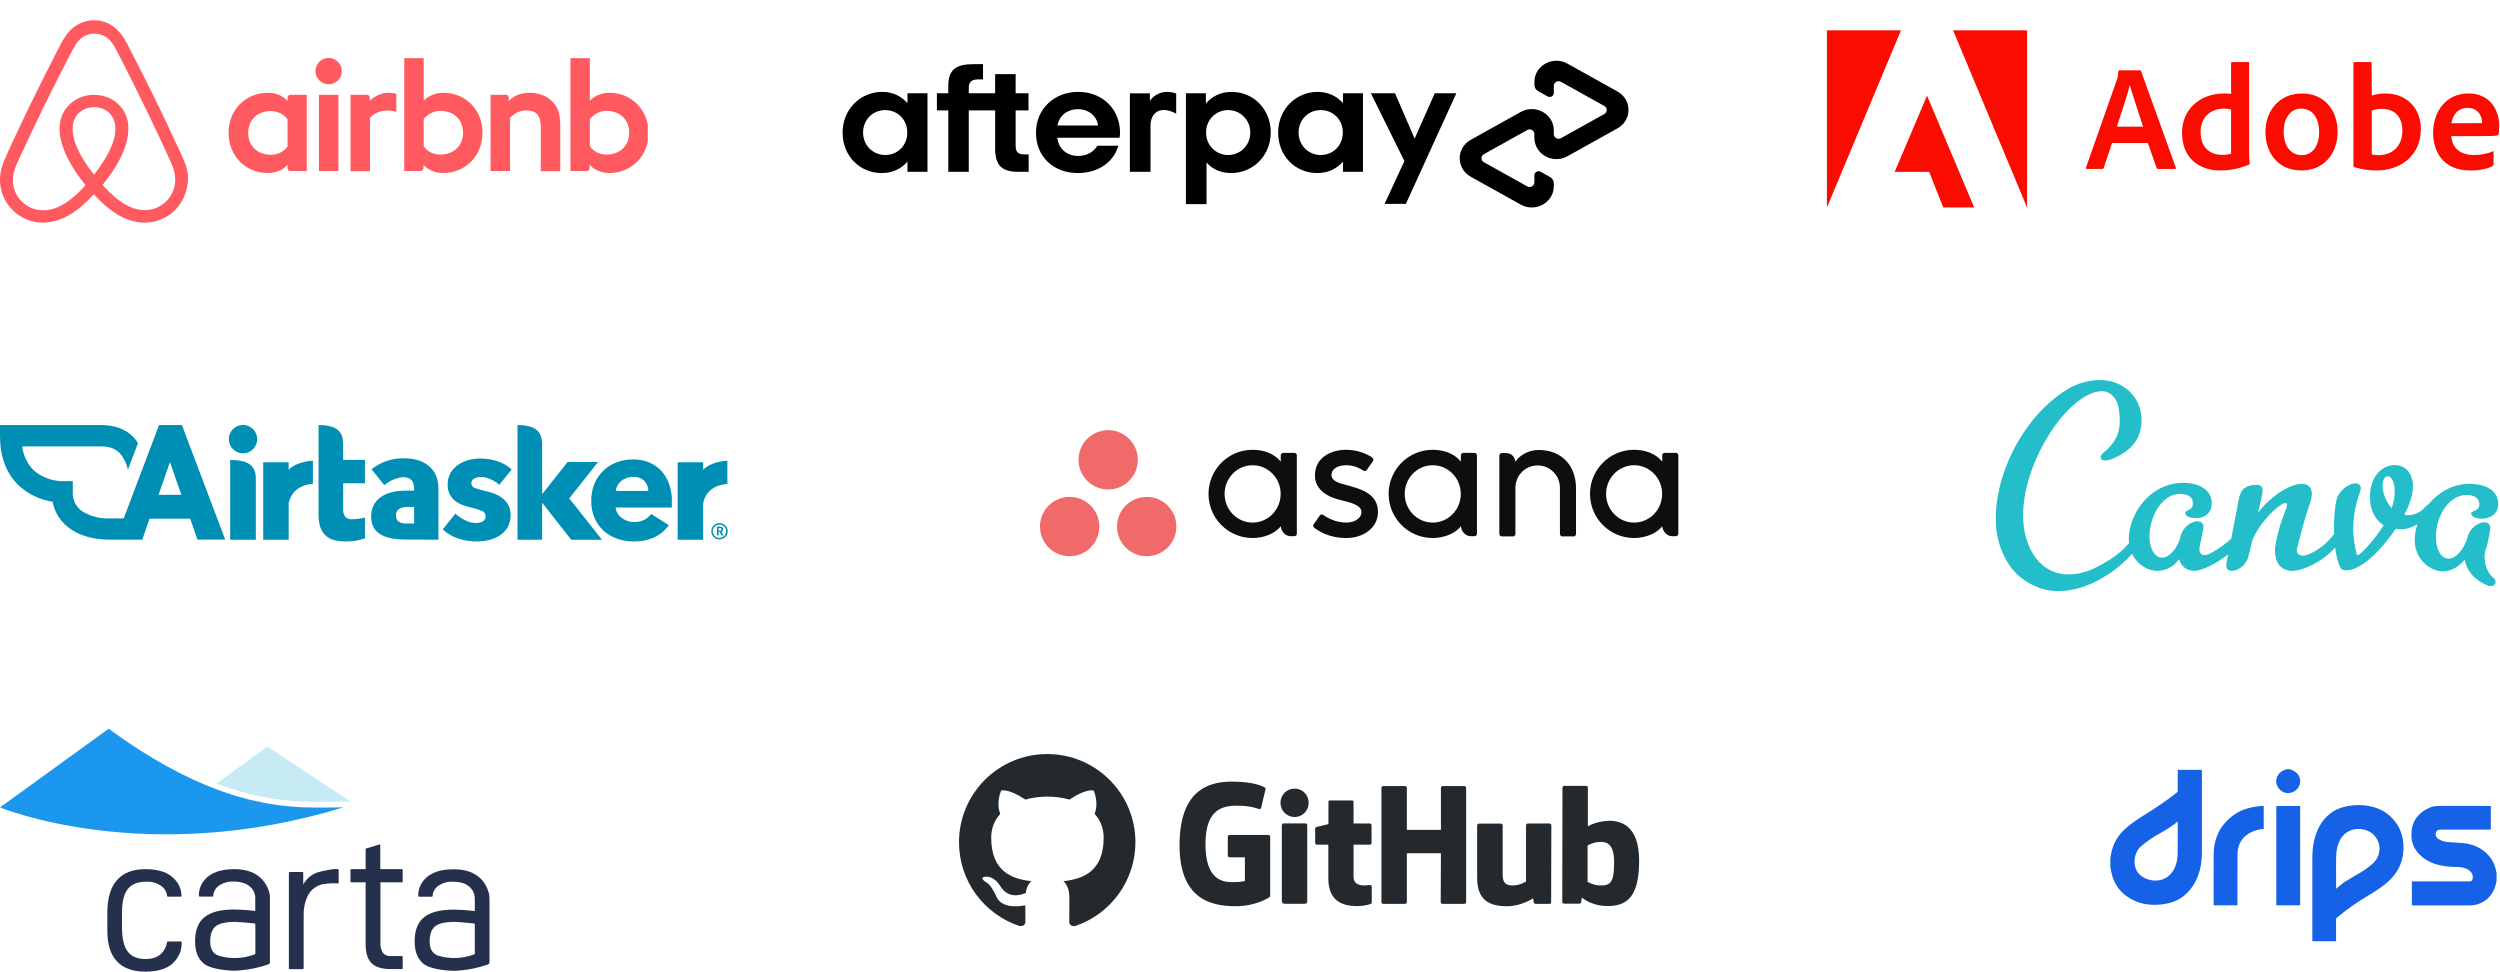 <svg width="494" height="192" viewBox="0 0 494 192" fill="none" xmlns="http://www.w3.org/2000/svg">
<g clip-path="url(#clip0_783_18210)">
<path d="M67.547 14.05C67.547 15.492 66.386 16.653 64.944 16.653C63.503 16.653 62.342 15.492 62.342 14.05C62.342 12.609 63.463 11.447 64.944 11.447C66.426 11.488 67.547 12.649 67.547 14.05ZM56.816 19.295C56.816 19.535 56.816 19.936 56.816 19.936C56.816 19.936 55.575 18.334 52.932 18.334C48.568 18.334 45.165 21.658 45.165 26.262C45.165 30.827 48.528 34.19 52.932 34.19C55.615 34.19 56.816 32.548 56.816 32.548V33.229C56.816 33.55 57.056 33.79 57.377 33.79H60.62V18.735C60.62 18.735 57.657 18.735 57.377 18.735C57.056 18.735 56.816 19.015 56.816 19.295ZM56.816 28.945C56.216 29.826 55.014 30.587 53.573 30.587C51.01 30.587 49.048 28.985 49.048 26.262C49.048 23.54 51.01 21.938 53.573 21.938C54.974 21.938 56.256 22.739 56.816 23.58V28.945ZM63.022 18.735H66.866V33.79H63.022V18.735ZM120.44 18.334C117.797 18.334 116.556 19.936 116.556 19.936V11.488H112.712V33.79C112.712 33.79 115.675 33.79 115.955 33.79C116.276 33.79 116.516 33.51 116.516 33.229V32.548C116.516 32.548 117.757 34.19 120.4 34.19C124.764 34.19 128.168 30.827 128.168 26.262C128.168 21.698 124.764 18.334 120.44 18.334ZM119.799 30.547C118.318 30.547 117.157 29.786 116.556 28.905V23.54C117.157 22.739 118.438 21.898 119.799 21.898C122.362 21.898 124.324 23.5 124.324 26.222C124.324 28.945 122.362 30.547 119.799 30.547ZM110.71 24.861V33.83H106.866V25.301C106.866 22.819 106.065 21.818 103.903 21.818C102.742 21.818 101.541 22.418 100.78 23.299V33.79H96.936V18.735H99.979C100.3 18.735 100.54 19.015 100.54 19.295V19.936C101.661 18.775 103.143 18.334 104.624 18.334C106.306 18.334 107.707 18.815 108.828 19.776C110.19 20.897 110.71 22.338 110.71 24.861ZM87.607 18.334C84.964 18.334 83.723 19.936 83.723 19.936V11.488H79.879V33.79C79.879 33.79 82.842 33.79 83.123 33.79C83.443 33.79 83.683 33.51 83.683 33.229V32.548C83.683 32.548 84.924 34.19 87.567 34.19C91.931 34.19 95.335 30.827 95.335 26.262C95.375 21.698 91.971 18.334 87.607 18.334ZM86.966 30.547C85.485 30.547 84.324 29.786 83.723 28.905V23.54C84.324 22.739 85.605 21.898 86.966 21.898C89.529 21.898 91.491 23.5 91.491 26.222C91.491 28.945 89.529 30.547 86.966 30.547ZM76.556 18.334C77.717 18.334 78.318 18.535 78.318 18.535V22.098C78.318 22.098 75.115 21.017 73.112 23.299V33.83H69.269V18.735C69.269 18.735 72.232 18.735 72.512 18.735C72.832 18.735 73.073 19.015 73.073 19.295V19.936C73.793 19.095 75.355 18.334 76.556 18.334ZM36.636 32.428C36.436 31.948 36.236 31.427 36.035 30.987C35.715 30.266 35.395 29.586 35.114 28.945L35.075 28.905C32.312 22.899 29.349 16.813 26.226 10.807L26.105 10.567C25.785 9.966 25.465 9.325 25.145 8.685C24.744 7.964 24.344 7.203 23.703 6.482C22.422 4.881 20.58 4 18.618 4C16.616 4 14.814 4.881 13.493 6.402C12.892 7.123 12.452 7.884 12.052 8.605C11.731 9.245 11.411 9.886 11.091 10.486L10.97 10.727C7.887 16.733 4.884 22.819 2.122 28.825L2.082 28.905C1.801 29.546 1.481 30.226 1.161 30.947C0.96 31.387 0.76 31.868 0.56 32.388C0.039 33.87 -0.121 35.271 0.08 36.713C0.52 39.716 2.522 42.238 5.285 43.359C6.326 43.8 7.407 44 8.528 44C8.848 44 9.249 43.96 9.569 43.92C10.89 43.76 12.252 43.319 13.573 42.559C15.215 41.638 16.776 40.316 18.538 38.394C20.3 40.316 21.901 41.638 23.503 42.559C24.824 43.319 26.186 43.76 27.507 43.92C27.827 43.96 28.228 44 28.548 44C29.669 44 30.79 43.8 31.791 43.359C34.594 42.238 36.556 39.676 36.996 36.713C37.317 35.311 37.157 33.91 36.636 32.428ZM18.578 34.511C16.416 31.788 15.014 29.225 14.534 27.063C14.334 26.142 14.294 25.341 14.414 24.621C14.494 23.98 14.734 23.419 15.055 22.939C15.815 21.858 17.096 21.177 18.578 21.177C20.059 21.177 21.381 21.818 22.102 22.939C22.422 23.419 22.662 23.98 22.742 24.621C22.862 25.341 22.822 26.182 22.622 27.063C22.142 29.185 20.74 31.748 18.578 34.511ZM34.554 36.392C34.274 38.474 32.872 40.276 30.91 41.077C29.949 41.477 28.908 41.598 27.867 41.477C26.866 41.357 25.865 41.037 24.824 40.436C23.383 39.636 21.941 38.394 20.26 36.553C22.902 33.309 24.504 30.346 25.105 27.704C25.385 26.462 25.425 25.341 25.305 24.3C25.145 23.299 24.784 22.378 24.224 21.578C22.982 19.776 20.9 18.735 18.578 18.735C16.256 18.735 14.174 19.816 12.932 21.578C12.372 22.378 12.011 23.299 11.851 24.3C11.691 25.341 11.731 26.503 12.052 27.704C12.652 30.346 14.294 33.349 16.896 36.593C15.255 38.434 13.773 39.676 12.332 40.477C11.291 41.077 10.29 41.397 9.289 41.517C8.208 41.638 7.167 41.477 6.246 41.117C4.284 40.316 2.882 38.514 2.602 36.432C2.482 35.431 2.562 34.43 2.962 33.309C3.083 32.909 3.283 32.508 3.483 32.028C3.763 31.387 4.084 30.707 4.404 30.026L4.444 29.946C7.207 23.98 10.17 17.894 13.253 11.968L13.373 11.728C13.693 11.127 14.013 10.486 14.334 9.886C14.654 9.245 15.014 8.645 15.455 8.124C16.296 7.163 17.417 6.643 18.658 6.643C19.899 6.643 21.02 7.163 21.861 8.124C22.302 8.645 22.662 9.245 22.982 9.886C23.303 10.486 23.623 11.127 23.943 11.728L24.064 11.968C27.107 17.934 30.07 24.02 32.832 29.986V30.026C33.153 30.667 33.433 31.387 33.753 32.028C33.953 32.508 34.154 32.909 34.274 33.309C34.594 34.35 34.714 35.351 34.554 36.392Z" fill="#FF5A5F"/>
</g>
<g clip-path="url(#clip1_783_18210)">
<path d="M179.281 26.191C179.281 23.585 177.32 21.753 174.912 21.753C172.504 21.753 170.544 23.616 170.544 26.191C170.544 28.736 172.504 30.63 174.912 30.63C177.323 30.627 179.281 28.798 179.281 26.191ZM179.315 33.949V31.931C178.127 33.329 176.359 34.196 174.241 34.196C169.84 34.196 166.5 30.782 166.5 26.191C166.5 21.629 169.968 18.155 174.339 18.155C176.396 18.155 178.13 19.025 179.318 20.389V18.433H183.268V33.949H179.315Z" fill="black"/>
<path d="M202.456 30.504C201.074 30.504 200.69 30.007 200.69 28.705V21.817H203.229V18.433H200.69V14.649H196.641V18.433H191.427V17.49C191.427 16.186 191.941 15.689 193.355 15.689H194.243V12.679H192.295C188.955 12.679 187.38 13.734 187.38 16.96V18.431H185.132V21.814H187.38V33.946H191.429V21.814H196.644V29.418C196.644 32.583 197.896 33.949 201.172 33.949H203.261V30.504H202.456Z" fill="black"/>
<path d="M216.976 24.794C216.688 22.777 214.984 21.567 212.994 21.567C211.001 21.567 209.363 22.746 208.948 24.794H216.976ZM208.913 27.215C209.203 29.51 210.906 30.815 213.058 30.815C214.76 30.815 216.078 30.038 216.848 28.797H220.993C220.029 32.086 216.976 34.196 212.962 34.196C208.111 34.196 204.707 30.907 204.707 26.222C204.707 21.537 208.306 18.153 213.06 18.153C217.847 18.153 221.315 21.567 221.315 26.222C221.315 26.564 221.283 26.904 221.219 27.215H208.913Z" fill="black"/>
<path d="M247.056 26.191C247.056 23.677 245.096 21.753 242.688 21.753C240.28 21.753 238.319 23.616 238.319 26.191C238.319 28.736 240.28 30.63 242.688 30.63C245.096 30.627 247.056 28.705 247.056 26.191ZM234.334 18.433H238.285V20.451C239.473 19.023 241.239 18.155 243.359 18.155C247.696 18.155 251.1 21.601 251.1 26.16C251.1 30.722 247.632 34.198 243.263 34.198C241.239 34.198 239.569 33.421 238.413 32.119V40.333H234.334V18.433Z" fill="black"/>
<path d="M265.339 26.191C265.339 23.585 263.381 21.753 260.971 21.753C258.563 21.753 256.602 23.616 256.602 26.191C256.602 28.736 258.563 30.63 260.971 30.63C263.381 30.627 265.339 28.798 265.339 26.191ZM265.374 33.949V31.931C264.186 33.329 262.417 34.196 260.299 34.196C255.899 34.196 252.559 30.782 252.559 26.191C252.559 21.629 256.027 18.155 260.395 18.155C262.452 18.155 264.186 19.025 265.374 20.389V18.433H269.325V33.949H265.374Z" fill="black"/>
<path d="M227.213 19.954C227.213 19.954 228.22 18.155 230.682 18.155C231.734 18.155 232.416 18.505 232.416 18.505V22.463C232.416 22.463 230.93 21.577 229.565 21.755C228.2 21.933 227.336 23.145 227.341 24.765V33.951H223.263V18.436H227.213V19.954Z" fill="black"/>
<path d="M287.774 18.433L277.8 40.283H273.594L277.51 31.837L270.889 18.433H275.656L279.53 27.389L283.505 18.433H287.774Z" fill="black"/>
<path d="M319.614 18.082L309.726 12.569C306.823 10.951 303.195 12.973 303.195 16.212V16.777C303.195 17.288 303.477 17.761 303.935 18.015L305.802 19.056C306.35 19.363 307.034 18.98 307.034 18.369V16.963C307.034 16.259 307.822 15.82 308.451 16.172L317.016 20.947C317.646 21.299 317.646 22.178 317.016 22.527L308.451 27.303C307.822 27.655 307.034 27.215 307.034 26.512V25.763C307.034 22.525 303.406 20.501 300.502 22.121L290.614 27.633C287.711 29.251 287.711 33.3 290.614 34.918L300.502 40.431C303.404 42.048 307.034 40.026 307.034 36.788V36.223C307.034 35.712 306.752 35.241 306.294 34.985L304.427 33.942C303.879 33.635 303.195 34.018 303.195 34.628V36.035C303.195 36.738 302.408 37.178 301.778 36.826L293.213 32.05C292.584 31.699 292.584 30.82 293.213 30.468L301.778 25.692C302.408 25.34 303.195 25.78 303.195 26.483V27.232C303.195 30.47 306.823 32.495 309.726 30.874L319.614 25.362C322.516 23.749 322.516 19.7 319.614 18.082Z" fill="black"/>
</g>
<path d="M375.635 6H361V41L375.635 6Z" fill="#FA0C00"/>
<path d="M385.932 6H400.548V41L385.932 6Z" fill="#FA0C00"/>
<path d="M380.784 18.9L390.099 41H383.988L381.204 33.964H374.387L380.784 18.9Z" fill="#FA0C00"/>
<path d="M424.424 28.258L426.149 33.206C426.206 33.33 426.292 33.387 426.445 33.387H429.763C429.944 33.387 429.972 33.301 429.944 33.12L423.089 14.08C423.06 13.928 423.032 13.899 422.879 13.899H418.76C418.646 13.899 418.579 13.985 418.579 14.109C418.522 15.11 418.436 15.415 418.312 15.711L412.201 33.092C412.172 33.301 412.239 33.387 412.41 33.387H415.376C415.557 33.387 415.643 33.33 415.709 33.149L417.34 28.258H424.424ZM418.284 25.026C419.18 22.318 420.362 18.848 420.839 16.864H420.867C421.458 18.943 422.85 23.062 423.48 25.026H418.284Z" fill="#FA0C00"/>
<path d="M438.757 33.683C440.54 33.683 442.437 33.358 444.363 32.529C444.516 32.472 444.544 32.405 444.544 32.262C444.487 31.728 444.421 30.956 444.421 30.365V12.441C444.421 12.326 444.421 12.269 444.278 12.269H441.045C440.921 12.269 440.864 12.326 440.864 12.479V18.552C440.359 18.495 440.006 18.466 439.587 18.466C434.371 18.466 431.168 21.908 431.168 26.208C431.168 31.194 434.457 33.683 438.757 33.683ZM440.864 30.365C440.33 30.536 439.739 30.603 439.139 30.603C436.774 30.603 434.839 29.268 434.839 26.027C434.839 23.157 436.831 21.46 439.472 21.46C440.006 21.46 440.473 21.517 440.864 21.67V30.365Z" fill="#FA0C00"/>
<path d="M454.855 18.466C450.403 18.466 447.647 21.879 447.647 26.093C447.647 29.86 449.84 33.683 454.789 33.683C458.974 33.683 461.911 30.603 461.911 25.998C461.911 21.937 459.422 18.466 454.855 18.466ZM454.674 21.46C457.191 21.46 458.259 23.624 458.259 26.093C458.259 29.145 456.686 30.66 454.855 30.66C452.596 30.66 451.261 28.763 451.261 26.027C451.261 23.214 452.682 21.46 454.674 21.46Z" fill="#FA0C00"/>
<path d="M465.252 12.269C465.128 12.269 465.042 12.326 465.042 12.479V32.767C465.042 32.853 465.128 33.006 465.252 33.034C466.672 33.473 468.16 33.683 469.695 33.683C474.09 33.683 478.361 30.956 478.361 25.464C478.361 21.488 475.634 18.466 471.363 18.466C470.381 18.466 469.466 18.619 468.665 18.886L468.627 12.507C468.627 12.297 468.57 12.269 468.36 12.269H465.252ZM474.71 25.826C474.71 29.116 472.46 30.66 470.028 30.66C469.523 30.66 469.075 30.632 468.665 30.508V21.851C469.132 21.67 469.695 21.517 470.734 21.517C473.079 21.517 474.71 23.004 474.71 25.826Z" fill="#FA0C00"/>
<path d="M490.423 26.894C491.872 26.894 493.064 26.866 493.474 26.77C493.627 26.742 493.684 26.685 493.713 26.561C493.798 26.236 493.836 25.56 493.836 24.73C493.836 21.908 492.139 18.466 487.754 18.466C483.273 18.466 480.784 22.118 480.784 26.236C480.784 29.888 482.71 33.683 488.106 33.683C490.128 33.683 491.434 33.359 492.559 32.825C492.673 32.767 492.73 32.672 492.73 32.501V30.031C492.73 29.888 492.645 29.86 492.559 29.917C491.434 30.393 490.213 30.632 488.879 30.632C485.856 30.632 484.483 28.963 484.398 26.894H490.423ZM484.398 24.339C484.636 22.89 485.551 21.317 487.601 21.317C489.861 21.317 490.452 23.214 490.452 24.072C490.452 24.101 490.452 24.225 490.452 24.311C490.328 24.339 489.947 24.339 488.821 24.339H484.398Z" fill="#FA0C00"/>
<path d="M143.733 95.624V91.03C142.834 91.066 140.138 91.433 138.945 92.863V91.346H133.912V106.653H138.945V99.42C139.664 96.012 142.921 95.653 143.747 95.624H143.733ZM98.655 95.804C98.115 95.321 97.497 94.932 96.829 94.653C96.278 94.385 95.672 94.247 95.06 94.251C94.606 94.246 94.157 94.342 93.744 94.531C93.556 94.608 93.397 94.741 93.288 94.912C93.18 95.084 93.128 95.285 93.14 95.487C93.135 95.693 93.197 95.894 93.316 96.061C93.436 96.229 93.606 96.353 93.802 96.415C94.504 96.675 95.225 96.882 95.959 97.033C96.556 97.163 97.142 97.338 97.713 97.558C98.286 97.777 98.824 98.08 99.309 98.457C99.782 98.829 100.173 99.294 100.459 99.823C100.76 100.414 100.909 101.072 100.891 101.735C100.922 102.545 100.739 103.35 100.361 104.067C99.982 104.784 99.421 105.388 98.734 105.819C98.075 106.246 97.344 106.55 96.577 106.718C95.804 106.903 95.013 106.997 94.219 106.998C92.96 106.998 91.71 106.794 90.516 106.394C89.383 106.042 88.347 105.431 87.489 104.611L89.977 101.498C90.583 102.052 91.272 102.508 92.019 102.85C92.672 103.178 93.394 103.348 94.125 103.346C94.552 103.341 94.972 103.24 95.355 103.051C95.549 102.961 95.711 102.813 95.819 102.628C95.927 102.443 95.976 102.229 95.959 102.016C95.961 101.788 95.894 101.565 95.765 101.377C95.636 101.189 95.453 101.046 95.24 100.966C94.49 100.654 93.712 100.413 92.917 100.247C92.368 100.118 91.827 99.952 91.3 99.751C90.78 99.549 90.295 99.268 89.862 98.917C89.448 98.564 89.106 98.134 88.855 97.651C88.575 97.074 88.437 96.438 88.453 95.797C88.429 94.967 88.633 94.146 89.042 93.424C89.427 92.774 89.956 92.221 90.588 91.806C91.216 91.386 91.911 91.077 92.644 90.893C93.381 90.7 94.14 90.601 94.902 90.599C96.054 90.597 97.2 90.779 98.295 91.138C99.341 91.465 100.301 92.019 101.106 92.763L98.655 95.804ZM128.11 97.012C128.104 96.307 127.849 95.627 127.391 95.092C127.095 94.79 126.736 94.556 126.34 94.408C125.944 94.26 125.519 94.202 125.098 94.237C124.639 94.233 124.184 94.311 123.753 94.467C123.362 94.61 122.999 94.822 122.682 95.092C122.387 95.356 122.143 95.673 121.963 96.027C121.803 96.333 121.703 96.668 121.668 97.012H128.11ZM132.747 99.089V99.701C132.759 99.894 132.759 100.089 132.747 100.283H121.647C121.679 100.694 121.81 101.091 122.028 101.44C122.244 101.791 122.525 102.099 122.855 102.346C123.199 102.604 123.583 102.805 123.991 102.943C124.409 103.087 124.849 103.16 125.292 103.159C125.994 103.179 126.69 103.026 127.319 102.713C127.849 102.436 128.308 102.043 128.664 101.563L132.165 103.77C131.435 104.81 130.443 105.639 129.289 106.171C128.016 106.744 126.631 107.027 125.234 106.998C124.126 107.004 123.025 106.822 121.977 106.459C120.989 106.122 120.077 105.592 119.296 104.899C118.519 104.197 117.904 103.337 117.491 102.375C117.032 101.294 116.806 100.127 116.83 98.953C116.815 97.793 117.032 96.641 117.47 95.567C117.873 94.602 118.467 93.729 119.217 93C119.971 92.288 120.857 91.731 121.826 91.361C122.871 90.963 123.98 90.766 125.098 90.778C126.157 90.768 127.209 90.961 128.196 91.346C129.114 91.708 129.942 92.268 130.619 92.986C131.316 93.735 131.854 94.618 132.201 95.581C132.594 96.703 132.786 97.886 132.769 99.075L132.747 99.089ZM72.118 95.495V90.872H67.804V87.442C67.697 85.465 66.762 83.991 62.944 83.991V101.8C62.941 102.513 63.033 103.224 63.217 103.914C63.38 104.519 63.675 105.081 64.08 105.56C64.514 106.037 65.06 106.398 65.669 106.61C66.519 106.88 67.408 107.011 68.3 106.998C69.6 107.014 70.893 106.8 72.118 106.365V102.267C71.3 102.477 70.46 102.588 69.616 102.598C69.353 102.63 69.086 102.601 68.837 102.513C68.587 102.424 68.362 102.278 68.178 102.087C67.891 101.621 67.762 101.073 67.811 100.527V95.495H72.118Z" fill="#008FB4"/>
<path d="M112.487 98.486L118.167 91.296H112.157L107.124 97.652V87.586C107.031 85.516 106.132 83.992 102.257 83.992V106.653H107.124V99.334L112.876 106.653H118.951L112.487 98.486ZM86.634 106.639V96.501C86.634 92.137 83.168 90.57 80.099 90.57C77.681 90.449 75.303 91.216 73.412 92.727L75.95 95.876C76.972 94.978 78.249 94.423 79.603 94.287C81.45 94.287 81.831 95.344 81.831 96.695V96.954H80.17C75.9 96.954 73.333 98.802 73.333 102.095C73.333 105.69 76.497 106.624 80.35 106.624L86.634 106.639ZM81.831 103.454H80.235C78.991 103.454 78.229 102.936 78.229 101.865C78.229 100.793 78.991 100.175 80.516 100.175H81.831V103.454ZM45.215 86.774C45.215 87.517 45.51 88.231 46.036 88.757C46.562 89.282 47.275 89.578 48.019 89.578C48.763 89.578 49.476 89.282 50.002 88.757C50.527 88.231 50.823 87.517 50.823 86.774C50.823 86.03 50.527 85.317 50.002 84.791C49.476 84.265 48.763 83.97 48.019 83.97C47.275 83.97 46.562 84.265 46.036 84.791C45.51 85.317 45.215 86.03 45.215 86.774ZM45.69 90.908H45.481V106.653H50.55V94.222C50.406 92.31 49.428 90.908 45.69 90.908ZM61.83 95.624V91.03C60.938 91.066 58.235 91.433 57.042 92.863V91.346H52.009V106.653H57.042V99.543C57.038 99.502 57.038 99.461 57.042 99.42C57.761 96.012 61.01 95.653 61.844 95.624H61.83ZM142.274 104.345H141.993V104.877H142.274C142.31 104.879 142.346 104.874 142.38 104.861C142.414 104.849 142.445 104.829 142.471 104.804C142.497 104.78 142.518 104.75 142.532 104.716C142.547 104.683 142.554 104.647 142.554 104.611C142.554 104.575 142.547 104.539 142.532 104.506C142.518 104.473 142.497 104.443 142.471 104.418C142.445 104.393 142.414 104.374 142.38 104.361C142.346 104.349 142.31 104.343 142.274 104.345ZM142.554 105.819L142.209 105.1H141.993V105.819H141.677V104.072H142.353C142.424 104.07 142.496 104.083 142.562 104.109C142.629 104.135 142.69 104.175 142.741 104.225C142.792 104.275 142.832 104.336 142.859 104.402C142.887 104.468 142.9 104.539 142.899 104.611C142.9 104.716 142.868 104.818 142.807 104.903C142.746 104.988 142.66 105.052 142.561 105.086L142.942 105.805L142.554 105.819ZM142.223 103.662C141.961 103.649 141.7 103.715 141.476 103.852C141.251 103.988 141.072 104.189 140.963 104.428C140.853 104.667 140.818 104.933 140.861 105.192C140.904 105.452 141.024 105.692 141.205 105.883C141.386 106.073 141.62 106.205 141.877 106.261C142.134 106.318 142.402 106.296 142.646 106.198C142.89 106.101 143.1 105.933 143.247 105.715C143.395 105.497 143.474 105.241 143.474 104.978C143.479 104.809 143.45 104.641 143.39 104.484C143.33 104.326 143.239 104.182 143.122 104.06C143.006 103.937 142.867 103.839 142.713 103.771C142.558 103.703 142.392 103.666 142.223 103.662ZM142.223 106.595C141.903 106.605 141.586 106.52 141.314 106.349C141.043 106.179 140.827 105.932 140.696 105.639C140.566 105.346 140.525 105.021 140.579 104.705C140.633 104.388 140.78 104.096 141.002 103.863C141.223 103.631 141.508 103.469 141.821 103.4C142.134 103.33 142.461 103.355 142.76 103.471C143.059 103.588 143.317 103.79 143.5 104.053C143.684 104.316 143.785 104.628 143.791 104.949C143.796 105.371 143.635 105.778 143.341 106.081C143.047 106.385 142.645 106.559 142.223 106.567V106.595ZM31.332 97.774L33.582 91.303L35.833 97.774H31.332ZM35.948 83.992H31.425L24.444 102.44H21.698C19.826 102.519 17.97 102.055 16.356 101.103C15.713 100.69 15.191 100.113 14.843 99.433C14.496 98.752 14.336 97.991 14.379 97.228V95.071H12.15C10.077 95.014 8.092 94.221 6.55 92.835C5.345 91.571 4.587 89.947 4.393 88.212H20.016C22.855 88.212 23.905 89.599 24.559 90.843C24.881 91.467 25.122 92.129 25.278 92.813L27.256 87.586C27.256 87.586 25.602 83.992 20.016 83.992H0V86.148C0 90.218 1.208 93.482 3.595 95.826C5.468 97.599 7.839 98.757 10.389 99.147C11.288 103.763 15.529 106.639 21.698 106.639H28.111L29.549 102.483H37.58L39.018 106.631H44.503L35.948 83.992Z" fill="#008FB4"/>
<g clip-path="url(#clip2_783_18210)">
<path fill-rule="evenodd" clip-rule="evenodd" d="M328.457 103.98C328.533 104.85 329.229 105.957 330.434 105.957H331.139C331.413 105.957 331.637 105.733 331.637 105.459V89.954H331.633C331.62 89.692 331.404 89.483 331.139 89.483H328.955C328.69 89.483 328.474 89.692 328.461 89.954H328.457V91.213C327.119 89.564 325.008 88.879 322.892 88.879C318.082 88.879 314.183 92.781 314.183 97.595C314.183 102.41 318.082 106.312 322.892 106.312C325.008 106.312 327.315 105.491 328.457 103.978V103.98ZM322.9 103.262C319.841 103.262 317.361 100.725 317.361 97.595C317.361 94.466 319.841 91.93 322.9 91.93C325.961 91.93 328.44 94.466 328.44 97.595C328.44 100.725 325.961 103.262 322.9 103.262Z" fill="#0D0E10"/>
<path fill-rule="evenodd" clip-rule="evenodd" d="M311.42 96.49C311.42 91.967 308.569 88.916 304.022 88.916C301.852 88.916 300.073 90.172 299.445 91.251C299.309 90.407 298.861 89.52 297.473 89.52H296.766C296.492 89.52 296.269 89.745 296.269 90.018V104.019C296.269 104.02 296.269 104.021 296.269 104.021V105.525H296.272C296.286 105.786 296.502 105.995 296.766 105.995H298.951C298.984 105.995 299.017 105.991 299.049 105.985C299.063 105.983 299.077 105.977 299.091 105.973C299.107 105.968 299.124 105.964 299.139 105.958C299.159 105.95 299.177 105.939 299.195 105.929C299.203 105.923 299.213 105.919 299.221 105.914C299.243 105.9 299.263 105.883 299.282 105.865C299.286 105.862 299.289 105.86 299.293 105.857C299.314 105.836 299.334 105.813 299.352 105.789C299.406 105.714 299.44 105.623 299.445 105.525H299.448V96.366C299.448 93.936 301.416 91.967 303.843 91.967C306.271 91.967 308.238 93.936 308.238 96.366L308.24 104.022L308.241 104.019C308.241 104.026 308.242 104.033 308.242 104.04V105.525H308.245C308.259 105.786 308.475 105.995 308.739 105.995H310.924C310.958 105.995 310.99 105.991 311.022 105.985C311.035 105.983 311.047 105.978 311.06 105.974C311.077 105.969 311.096 105.965 311.113 105.958C311.131 105.95 311.147 105.94 311.164 105.93C311.174 105.925 311.185 105.92 311.195 105.914C311.215 105.9 311.234 105.884 311.252 105.869C311.256 105.864 311.262 105.861 311.266 105.857C311.287 105.837 311.305 105.815 311.322 105.793C311.323 105.791 311.325 105.79 311.326 105.788C311.38 105.713 311.413 105.624 311.418 105.526C311.418 105.526 311.418 105.525 311.418 105.525H311.421L311.42 96.49Z" fill="#0D0E10"/>
<path fill-rule="evenodd" clip-rule="evenodd" d="M288.668 103.98C288.745 104.85 289.44 105.957 290.645 105.957H291.35C291.624 105.957 291.847 105.733 291.847 105.459V89.954H291.844C291.83 89.692 291.614 89.483 291.35 89.483H289.166C288.901 89.483 288.686 89.692 288.671 89.954H288.668V91.213C287.33 89.564 285.219 88.879 283.103 88.879C278.293 88.879 274.394 92.781 274.394 97.595C274.394 102.41 278.293 106.312 283.103 106.312C285.219 106.312 287.526 105.491 288.668 103.978L288.668 103.98ZM283.112 103.262C280.053 103.262 277.572 100.725 277.572 97.595C277.572 94.466 280.053 91.93 283.112 91.93C286.171 91.93 288.651 94.466 288.651 97.595C288.651 100.725 286.171 103.262 283.112 103.262Z" fill="#0D0E10"/>
<path fill-rule="evenodd" clip-rule="evenodd" d="M261.474 101.76C262.933 102.771 264.525 103.262 266.054 103.262C267.512 103.262 269.019 102.506 269.019 101.19C269.019 99.433 265.736 99.159 263.673 98.457C261.61 97.756 259.833 96.305 259.833 93.957C259.833 90.363 263.033 88.878 266.019 88.878C267.911 88.878 269.864 89.503 271.13 90.397C271.566 90.728 271.3 91.108 271.3 91.108L270.092 92.835C269.956 93.029 269.718 93.197 269.378 92.987C269.037 92.776 267.841 91.929 266.019 91.929C264.197 91.929 263.099 92.772 263.099 93.815C263.099 95.067 264.526 95.461 266.197 95.887C269.109 96.673 272.285 97.617 272.285 101.19C272.285 104.356 269.326 106.313 266.054 106.313C263.576 106.313 261.465 105.606 259.695 104.306C259.327 103.937 259.584 103.594 259.584 103.594L260.786 101.875C261.031 101.554 261.339 101.666 261.474 101.76Z" fill="#0D0E10"/>
<path fill-rule="evenodd" clip-rule="evenodd" d="M253.076 103.98C253.152 104.85 253.848 105.957 255.052 105.957H255.758C256.031 105.957 256.255 105.733 256.255 105.459V89.954H256.252C256.237 89.692 256.022 89.483 255.758 89.483H253.573C253.309 89.483 253.093 89.692 253.078 89.954H253.076V91.213C251.737 89.564 249.627 88.879 247.511 88.879C242.7 88.879 238.801 92.781 238.801 97.595C238.801 102.41 242.7 106.312 247.511 106.312C249.627 106.312 251.933 105.491 253.075 103.978L253.076 103.98ZM247.519 103.262C244.46 103.262 241.98 100.725 241.98 97.595C241.98 94.466 244.46 91.93 247.519 91.93C250.578 91.93 253.058 94.466 253.058 97.595C253.058 100.725 250.578 103.262 247.519 103.262Z" fill="#0D0E10"/>
<path fill-rule="evenodd" clip-rule="evenodd" d="M226.59 98.188C223.353 98.188 220.728 100.812 220.728 104.05C220.728 107.287 223.353 109.911 226.59 109.911C229.827 109.911 232.451 107.287 232.451 104.05C232.451 100.812 229.827 98.188 226.59 98.188ZM211.361 98.189C208.124 98.189 205.5 100.812 205.5 104.05C205.5 107.287 208.124 109.911 211.361 109.911C214.599 109.911 217.223 107.287 217.223 104.05C217.223 100.812 214.599 98.189 211.361 98.189ZM224.837 90.861C224.837 94.099 222.213 96.723 218.975 96.723C215.738 96.723 213.114 94.099 213.114 90.861C213.114 87.624 215.738 85 218.975 85C222.213 85 224.837 87.624 224.837 90.861Z" fill="#F06A6A"/>
</g>
<path fill-rule="evenodd" clip-rule="evenodd" d="M416.4 113.6C418.316 112.411 419.927 110.959 421.29 109.447C422.265 111.44 424.223 112.8 426.3 112.8C427.9 112.8 429.5 112 430.6 110.5C431 111.9 432 112.8 433.7 112.8C434.975 112.8 437.757 111.498 440.278 109.569L440 111C439.9 111.4 439.9 111.7 439.9 111.9C440 112.5 440.4 112.8 441 112.8C442.2 112.8 443.9 111.7 444.3 109.9L444.9 107.4C445.6 104.2 450.3 99.4 451.6 99.4C451.7 99.4 451.9 99.5 451.9 99.7C451.939 100.018 451.711 100.619 451.378 101.497C450.871 102.832 450.122 104.807 449.7 107.4C449.5 108.2 449.5 109 449.6 109.6C449.8 111.5 450.9 112.8 453 112.8C454.797 112.8 458.693 111.266 461.424 108.198C461.63 109.863 461.982 111.28 462.5 112.2C462.7 112.6 463.2 112.7 463.7 112.7C464.3 112.7 465.1 112.5 466 112C468.1 110.9 470.8 108.3 473.4 104.5C473.8 104.6 474.1 104.6 474.4 104.6C475.437 104.6 476.597 104.234 477.674 103.586C477.226 104.937 477.052 106.317 477.2 107.6C477.6 110.6 480.1 112.9 482.8 112.9C484.3 112.9 485.9 112 487 110.6C487.4 112.5 488.6 114.5 491.6 115.7C491.8 115.8 492 115.8 492.2 115.8C492.8 115.8 493.2 115.4 493.1 114.9C493.1 114.7 493 114.4 492.7 114.2C492 113.6 491.2 112.5 491 110.8C490.9 110 490.9 109 491.4 108C492 105.3 492.1 104.5 492.1 104.2C492 103.5 491.5 103.2 490.9 103.2C489.7 103.2 488 104.4 487.6 106.1C486.9 108.7 485.1 110.4 483.9 110.4C482.4 110.4 481.6 108.8 481.4 107.1C480.9 102.9 483.5 97.8 487.4 97.8C488.5 97.8 489.8 98.2 489.9 99.4C490.023 100.506 489.353 100.782 488.841 100.992C488.52 101.124 488.261 101.23 488.3 101.5C488.4 102.3 489.7 102.5 490.6 102.5C491.4 102.5 494 101.9 493.6 99C493.3 96.7 490.8 95.6 488 95.6C484.657 95.6 481.812 97.293 479.875 99.634C479.607 99.793 479.325 100.075 479 100.4C478.4 101.1 477.2 101.8 475.7 101.8C475.5 101.8 475.1 101.7 475.1 101.7C476.1 99.8 476.8 97.8 476.8 96.1C476.8 93.3 475.1 91.9 473.2 91.9C470.8 91.9 468.3 94 468.3 98.2C468.3 100.7 469.3 102.7 471 103.8C469 107 466.3 109.7 465.9 109.7C465.762 109.7 465.719 109.557 465.673 109.403C465.652 109.334 465.631 109.262 465.6 109.2C465.3 108.1 465 105.9 465 104.6C465 102.2 465.4 99.8 466.3 97.3C466.4 97 466.5 96.7 466.5 96.5C466.5 95.8 466 95.5 465.4 95.5C464.2 95.5 462.3 96.9 461.8 98.4C461.4 99.8 461.2 101.8 461.2 104.2C461.2 104.64 461.207 105.077 461.221 105.507C458.835 108.724 455.89 109.8 455 109.8C453.9 109.8 453.7 108.8 453.9 108.4C454.6 105.5 455.5 102.2 456.3 99.9C456.7 98.8 456.9 97.8 456.8 97.2C456.6 96.1 455.9 95.6 454.9 95.6C452.5 95.6 448.7 98 446.2 101.3L447 97.7C447.1 97.3 447.1 97 447.1 96.8C447 96.1 446.6 95.8 446 95.8C443.2 95.8 442.7 97.2 442.4 98.6C442.342 98.948 441.546 103.052 440.886 106.445C438.752 108.403 436.361 109.7 435.7 109.7C434.9 109.7 434.6 109.1 434.6 108.6C434.6 108.255 434.799 107.313 434.986 106.424C435.125 105.768 435.257 105.14 435.3 104.8C435.4 104.4 435.4 104.1 435.4 103.9C435.3 103.3 434.8 103 434.2 103C433 103 431.3 104.2 430.9 105.9C430.3 108.5 428.5 110.2 427.3 110.2C425.8 110.2 425 108.6 424.8 107C424.3 103.4 426.6 97.6 430.8 97.6C432 97.6 433.2 98 433.3 99.2C433.421 100.351 432.809 100.621 432.329 100.833C432.017 100.971 431.76 101.085 431.8 101.4C431.9 102.2 433.2 102.4 434 102.4C434.9 102.4 437.4 101.8 437 98.9C436.7 96.6 434.3 95.4 431.4 95.4C424.674 95.4 420.198 102.053 420.682 107.326C418.974 109.325 417.267 110.527 414.2 112.1C412.5 113 410.5 113.5 408.7 113.5C403.1 113.5 400.4 108.4 399.9 104C398.5 92.8 408.5 77.3 415.4 77.3C417 77.3 418.4 78.7 418.7 80.9C419.1 84.3 419 86.7 415.5 89.6C415.1 89.9 415 90.4 415.2 90.7C415.5 91.1 416.5 91.2 418.4 90.2C422.2 88.3 423.5 85.4 423.1 82C422.7 78.2 419.4 75.1 415 75.1C412.8 75.1 410.5 75.7 408.4 77C399.3 82.6 393.4 95.2 394.5 104.8C394.9 107.9 396.2 111.2 398.6 113.5C400.2 115 403.1 116.8 406.6 116.8C410.4 116.8 413.6 115.4 416.4 113.6ZM472.6 100.4C471.6 99.3 470.8 97.6 470.8 96C470.8 95.1 471.1 94.1 471.8 94.1C472.4 94.1 473.2 95 473.2 97.1C473.2 98.2 473 99.3 472.6 100.4Z" fill="#24BECA"/>
<g clip-path="url(#clip3_783_18210)">
<path d="M69.267 158.388H68.399H67.787H67.714C65.672 158.388 63.256 158.498 60.425 158.388H59.973C59.361 158.388 58.065 158.272 58.047 158.272L57.142 158.192C55.919 158.088 54.659 157.929 53.32 157.703L52.329 157.532L51.791 157.452C51.449 157.385 50.006 157.067 49.682 156.987C49.358 156.908 49.119 156.853 48.832 156.78C48.318 156.651 47.798 156.504 47.267 156.352L46.533 156.131C46.038 155.991 45.536 155.826 45.022 155.654L44.105 155.343C43.659 155.19 43.212 155.025 42.754 154.853L52.837 147.516L69.267 158.388Z" fill="#C6EBF4"/>
<path d="M28.806 189.505C27.176 189.505 25.989 189.016 25.248 188.038C24.506 187.059 24.127 185.516 24.11 183.409V180.351C24.11 178.199 24.489 176.64 25.248 175.674C26.006 174.708 27.216 174.225 28.88 174.225C29.928 174.166 30.967 174.456 31.833 175.05C32.169 175.275 32.45 175.573 32.655 175.921C32.861 176.269 32.985 176.659 33.019 177.062C33.026 177.096 33.045 177.126 33.071 177.149C33.098 177.171 33.131 177.183 33.166 177.184H35.71C35.75 177.184 35.789 177.168 35.818 177.139C35.846 177.111 35.863 177.072 35.863 177.031C35.852 175.809 35.373 174.638 34.523 173.76C33.325 172.415 31.393 171.742 28.727 171.742C26.256 171.742 24.385 172.464 23.114 173.907C21.842 175.35 21.208 177.502 21.212 180.364V183.996C21.212 186.645 21.848 188.641 23.12 189.982C24.392 191.323 26.265 191.996 28.739 192C31.723 192 33.78 191.156 34.909 189.468C35.246 188.99 35.512 188.464 35.697 187.909C35.842 187.348 35.914 186.77 35.912 186.191C35.912 186.151 35.896 186.113 35.869 186.085C35.842 186.056 35.804 186.04 35.765 186.038H33.172C33.138 186.039 33.104 186.051 33.077 186.074C33.051 186.096 33.032 186.126 33.025 186.16C32.628 188.203 31.258 189.505 28.806 189.505Z" fill="#25314C"/>
<path d="M79.423 174.353C79.462 174.353 79.5 174.338 79.527 174.31C79.555 174.283 79.57 174.245 79.57 174.206V171.889C79.571 171.869 79.568 171.85 79.561 171.832C79.554 171.813 79.543 171.797 79.529 171.783C79.515 171.769 79.499 171.759 79.481 171.751C79.462 171.744 79.443 171.741 79.423 171.742H75.143V167.003C75.143 166.964 75.128 166.927 75.1 166.899C75.073 166.872 75.035 166.856 74.996 166.856L72.391 167.651C72.353 167.651 72.315 167.667 72.288 167.694C72.26 167.722 72.245 167.759 72.245 167.798V171.742H69.401C69.363 171.742 69.325 171.758 69.298 171.785C69.27 171.813 69.255 171.85 69.255 171.889V174.206C69.255 174.245 69.27 174.283 69.298 174.31C69.325 174.338 69.363 174.353 69.401 174.353H72.245V186.582C72.245 188.27 72.624 189.505 73.382 190.288C74.14 191.07 75.361 191.47 77.045 191.486H79.43C79.468 191.486 79.506 191.471 79.533 191.443C79.561 191.416 79.576 191.378 79.576 191.34V189.065C79.576 189.026 79.561 188.989 79.533 188.961C79.506 188.934 79.468 188.918 79.43 188.918H77.302C77.001 188.951 76.696 188.913 76.412 188.807C76.129 188.701 75.874 188.529 75.669 188.307C75.282 187.661 75.109 186.91 75.174 186.16V174.353H79.423Z" fill="#25314C"/>
<path d="M53.326 177.019C53.313 176.768 53.27 176.52 53.198 176.279C52.944 175.41 52.513 174.602 51.932 173.907C50.66 172.464 48.789 171.742 46.319 171.742C43.653 171.742 41.718 172.415 40.516 173.76C39.702 174.645 39.264 175.811 39.293 177.013C39.293 177.053 39.309 177.092 39.338 177.121C39.366 177.15 39.405 177.166 39.446 177.166H41.989C42.025 177.165 42.059 177.151 42.086 177.128C42.113 177.105 42.131 177.072 42.136 177.037C42.153 176.64 42.261 176.252 42.452 175.903C42.643 175.554 42.911 175.254 43.237 175.026C44.106 174.433 45.146 174.143 46.196 174.2C47.86 174.2 49.07 174.683 49.828 175.649C50.178 176.109 50.39 176.658 50.44 177.233C50.44 177.435 50.44 177.643 50.44 177.844V180.009C49.682 179.911 48.923 179.838 48.165 179.789C47.407 179.74 46.783 179.716 46.294 179.716C43.624 179.716 41.665 180.217 40.418 181.22C39.171 182.223 38.547 183.814 38.547 185.995C38.547 188.034 39.14 189.519 40.326 190.453C41.372 191.26 43.567 191.676 45.781 191.798C46.364 191.824 46.949 191.803 47.529 191.737C49.395 191.575 51.233 191.183 53.002 190.569C53.096 190.541 53.18 190.484 53.24 190.406C53.3 190.328 53.335 190.233 53.338 190.135V177.796C53.357 177.514 53.344 177.251 53.326 177.019ZM43.182 188.839C42.865 188.733 42.575 188.559 42.333 188.328C42.091 188.098 41.903 187.817 41.782 187.506C41.608 187.017 41.525 186.501 41.537 185.983C41.537 184.609 41.898 183.629 42.619 183.042C43.341 182.455 44.645 182.161 46.533 182.161C46.942 182.161 49.382 182.369 50.293 182.473C50.339 182.478 50.381 182.499 50.411 182.533C50.442 182.567 50.459 182.611 50.458 182.657V188.404C50.458 188.445 50.446 188.484 50.423 188.516C50.4 188.549 50.367 188.574 50.33 188.588C48.039 189.453 45.528 189.542 43.182 188.839Z" fill="#25314C"/>
<path d="M96.691 177.019C96.672 176.776 96.625 176.536 96.55 176.304C96.297 175.434 95.866 174.626 95.285 173.931C94.013 172.488 92.142 171.767 89.671 171.767C86.997 171.767 85.063 172.439 83.869 173.784C83.055 174.669 82.617 175.836 82.646 177.037C82.646 177.078 82.662 177.117 82.691 177.145C82.719 177.174 82.758 177.19 82.799 177.19H85.342C85.378 177.189 85.412 177.176 85.439 177.152C85.466 177.129 85.483 177.097 85.489 177.062C85.506 176.665 85.614 176.276 85.805 175.928C85.996 175.579 86.264 175.279 86.59 175.05C87.459 174.457 88.499 174.167 89.549 174.225C91.212 174.225 92.423 174.708 93.181 175.674C93.533 176.132 93.746 176.682 93.793 177.257C93.793 177.459 93.823 177.667 93.823 177.869V180.034C93.065 179.936 92.307 179.862 91.549 179.813C90.79 179.764 90.161 179.74 89.671 179.74C87.006 179.74 85.049 180.241 83.802 181.244C82.554 182.247 81.932 183.839 81.936 186.02C81.936 188.058 82.53 189.544 83.716 190.477C84.761 191.284 86.957 191.7 89.17 191.823C89.754 191.848 90.338 191.828 90.919 191.761C92.784 191.6 94.623 191.207 96.391 190.594C96.486 190.565 96.569 190.508 96.629 190.431C96.69 190.353 96.724 190.258 96.728 190.159V177.796C96.722 177.514 96.71 177.251 96.691 177.019ZM86.547 188.839C86.23 188.733 85.94 188.559 85.698 188.328C85.456 188.098 85.268 187.817 85.147 187.506C84.973 187.017 84.89 186.501 84.902 185.983C84.902 184.609 85.263 183.629 85.984 183.042C86.706 182.455 88.01 182.161 89.898 182.161C90.308 182.161 92.747 182.369 93.658 182.473C93.703 182.479 93.745 182.501 93.775 182.534C93.805 182.568 93.822 182.611 93.823 182.657V188.404C93.822 188.444 93.809 188.482 93.786 188.515C93.763 188.547 93.732 188.573 93.695 188.588C91.404 189.453 88.893 189.542 86.547 188.839Z" fill="#25314C"/>
<path d="M66.784 174.573C66.82 174.572 66.855 174.556 66.88 174.53C66.905 174.504 66.919 174.469 66.919 174.432V171.883C66.919 171.393 63.562 172.146 63.25 172.243C62.545 172.403 61.883 172.712 61.309 173.151C60.734 173.59 60.262 174.148 59.924 174.787V172.47C59.924 172.449 59.92 172.428 59.912 172.409C59.904 172.39 59.892 172.372 59.877 172.357C59.862 172.342 59.845 172.331 59.825 172.323C59.806 172.315 59.786 172.311 59.765 172.311H57.239C57.197 172.311 57.157 172.327 57.127 172.357C57.097 172.387 57.08 172.427 57.08 172.47V191.339C57.08 191.382 57.097 191.423 57.127 191.454C57.156 191.485 57.197 191.503 57.239 191.505H59.844C59.887 191.503 59.927 191.485 59.957 191.454C59.987 191.423 60.003 191.382 60.003 191.339V180.767C59.976 179.525 60.226 178.292 60.737 177.16C61.058 176.442 61.57 175.828 62.217 175.382C62.864 174.937 63.621 174.678 64.406 174.634C64.972 174.563 65.541 174.528 66.112 174.53L66.784 174.573Z" fill="#25314C"/>
<path d="M67.818 159.543C28.806 171.516 0 159.543 0 159.543L21.462 144C29.607 149.974 36.688 153.679 42.754 155.966C43.212 156.138 43.659 156.303 44.105 156.456L45.022 156.767C45.536 156.939 46.037 157.104 46.532 157.244L47.266 157.464C47.798 157.617 48.318 157.764 48.832 157.892C49.119 157.966 49.4 158.039 49.681 158.1C49.963 158.162 52.17 158.638 52.36 158.675L53.35 158.846C54.689 159.073 55.961 159.232 57.172 159.336L58.077 159.415C58.077 159.415 59.392 159.507 60.003 159.531H60.456C63.287 159.635 65.702 159.531 67.744 159.531L67.818 159.543Z" fill="#1B98ED"/>
</g>
<g clip-path="url(#clip4_783_18210)">
<path fill-rule="evenodd" clip-rule="evenodd" d="M206.93 149C197.3 149 189.5 156.8 189.5 166.43C189.5 174.143 194.489 180.657 201.418 182.967C202.289 183.119 202.616 182.596 202.616 182.139C202.616 181.725 202.594 180.352 202.594 178.892C198.215 179.699 197.082 177.825 196.733 176.844C196.537 176.343 195.688 174.796 194.947 174.382C194.337 174.056 193.465 173.249 194.925 173.228C196.298 173.206 197.278 174.491 197.605 175.014C199.174 177.651 201.679 176.91 202.681 176.452C202.834 175.319 203.291 174.557 203.793 174.121C199.914 173.685 195.862 172.182 195.862 165.515C195.862 163.619 196.537 162.051 197.649 160.831C197.474 160.395 196.864 158.608 197.823 156.212C197.823 156.212 199.283 155.754 202.616 157.998C204.01 157.606 205.492 157.41 206.974 157.41C208.455 157.41 209.937 157.606 211.331 157.998C214.665 155.732 216.124 156.212 216.124 156.212C217.083 158.608 216.473 160.395 216.299 160.831C217.41 162.051 218.085 163.598 218.085 165.515C218.085 172.204 214.011 173.685 210.133 174.121C210.765 174.666 211.309 175.711 211.309 177.346C211.309 179.677 211.287 181.551 211.287 182.139C211.287 182.596 211.614 183.141 212.486 182.967C215.946 181.799 218.953 179.575 221.083 176.608C223.213 173.642 224.359 170.082 224.36 166.43C224.36 156.8 216.56 149 206.93 149Z" fill="#24292E"/>
<path d="M270.756 174.843H270.715C270.733 174.843 270.746 174.863 270.764 174.865H270.776L270.756 174.845V174.843ZM270.764 174.865C270.575 174.867 270.099 174.967 269.597 174.967C268.011 174.967 267.461 174.235 267.461 173.279V166.912H270.695C270.878 166.912 271.02 166.75 271.02 166.526V163.069C271.02 162.886 270.857 162.723 270.695 162.723H267.461V158.433C267.461 158.27 267.36 158.168 267.177 158.168H262.784C262.601 158.168 262.5 158.27 262.5 158.433V162.845C262.5 162.845 260.283 163.394 260.141 163.415C259.978 163.455 259.877 163.598 259.877 163.76V166.526C259.877 166.75 260.039 166.912 260.222 166.912H262.479V173.582C262.479 178.544 265.936 179.052 268.295 179.052C269.373 179.052 270.674 178.707 270.878 178.605C271 178.564 271.061 178.422 271.061 178.28V175.229C271.064 175.143 271.035 175.058 270.981 174.991C270.926 174.924 270.849 174.878 270.764 174.863V174.865ZM318.95 170.39C318.95 166.709 317.465 166.221 315.899 166.384C314.679 166.465 313.703 167.075 313.703 167.075V174.233C313.703 174.233 314.7 174.924 316.184 174.965C318.279 175.026 318.95 174.274 318.95 170.39ZM323.891 170.064C323.891 177.039 321.634 179.032 317.689 179.032C314.354 179.032 312.564 177.344 312.564 177.344C312.564 177.344 312.483 178.28 312.381 178.402C312.32 178.524 312.219 178.564 312.097 178.564H309.087C308.884 178.564 308.701 178.402 308.701 178.219L308.742 155.626C308.742 155.443 308.904 155.281 309.087 155.281H313.419C313.602 155.281 313.764 155.443 313.764 155.626V163.293C313.764 163.293 315.432 162.215 317.872 162.215L317.852 162.174C320.292 162.174 323.891 163.089 323.891 170.064ZM306.159 162.723H301.889C301.665 162.723 301.543 162.886 301.543 163.11V174.172C301.543 174.172 300.424 174.965 298.899 174.965C297.374 174.965 296.927 174.274 296.927 172.749V163.089C296.927 162.906 296.764 162.744 296.581 162.744H292.229C292.046 162.744 291.884 162.906 291.884 163.089V173.481C291.884 177.954 294.385 179.073 297.822 179.073C300.648 179.073 302.946 177.507 302.946 177.507C302.946 177.507 303.048 178.3 303.109 178.422C303.149 178.524 303.292 178.605 303.434 178.605H306.159C306.383 178.605 306.505 178.442 306.505 178.259L306.545 163.069C306.545 162.886 306.383 162.723 306.159 162.723ZM257.965 162.703H253.634C253.451 162.703 253.288 162.886 253.288 163.11V178.036C253.288 178.442 253.552 178.585 253.898 178.585H257.802C258.209 178.585 258.311 178.402 258.311 178.036V163.049C258.311 162.866 258.148 162.703 257.965 162.703ZM255.83 155.83C254.264 155.83 253.024 157.07 253.024 158.636C253.024 160.202 254.264 161.442 255.83 161.442C257.355 161.442 258.595 160.202 258.595 158.636C258.595 157.07 257.355 155.83 255.83 155.83ZM289.362 155.321H285.072C284.889 155.321 284.726 155.484 284.726 155.667V163.984H277.995V155.667C277.995 155.484 277.832 155.321 277.649 155.321H273.318C273.135 155.321 272.972 155.484 272.972 155.667V178.259C272.972 178.442 273.155 178.605 273.318 178.605H277.649C277.832 178.605 277.995 178.442 277.995 178.259V168.6H284.726L284.685 178.259C284.685 178.442 284.848 178.605 285.031 178.605H289.362C289.545 178.605 289.708 178.442 289.708 178.259V155.667C289.708 155.484 289.545 155.321 289.362 155.321ZM250.99 165.326V176.999C250.99 177.08 250.97 177.222 250.868 177.263C250.868 177.263 248.326 179.073 244.137 179.073C239.074 179.073 233.075 177.487 233.075 167.034C233.075 156.582 238.321 154.427 243.446 154.447C247.879 154.447 249.668 155.443 249.953 155.626C250.034 155.728 250.075 155.809 250.075 155.911L249.221 159.531C249.221 159.714 249.038 159.937 248.814 159.876C248.082 159.653 246.984 159.205 244.402 159.205C241.412 159.205 238.199 160.059 238.199 166.79C238.199 173.521 241.25 174.314 243.446 174.314C245.317 174.314 245.988 174.091 245.988 174.091V169.414H242.998C242.775 169.414 242.612 169.251 242.612 169.068V165.326C242.612 165.143 242.775 164.981 242.998 164.981H250.604C250.827 164.981 250.99 165.143 250.99 165.326Z" fill="#24292E"/>
</g>
<path d="M417 169.643C417.046 169.38 417.096 169.118 417.139 168.853C417.476 166.743 418.5 165.026 420.099 163.631C421.415 162.485 422.881 161.555 424.356 160.637C426.362 159.388 428.308 158.052 430.166 156.59C430.249 156.525 430.313 156.383 430.313 156.276C430.323 154.991 430.32 153.705 430.32 152.419V152.122H435.1V152.395C435.1 157.725 435.107 163.057 435.096 168.387C435.092 170.43 434.761 172.416 433.792 174.243C432.49 176.699 430.492 178.215 427.716 178.635C425.734 178.935 423.769 178.847 421.921 178.041C419.065 176.796 417.429 174.586 417.057 171.469C417.05 171.408 417.019 171.349 417 171.289V169.643ZM430.32 162.319C429.231 163.255 428.057 163.953 426.861 164.625C425.517 165.379 424.23 166.217 423.058 167.229C421.682 168.416 421.12 171.338 422.924 172.927C424.533 174.345 427.938 174.708 429.525 171.867C430.076 170.881 430.291 169.797 430.305 168.682C430.331 166.625 430.317 164.568 430.319 162.512L430.32 162.319Z" fill="#1562E7"/>
<path d="M456.935 186C456.927 185.907 456.913 185.814 456.913 185.722C456.911 180.305 456.904 174.888 456.916 169.472C456.92 167.414 457.248 165.413 458.18 163.551C459.347 161.223 461.22 159.799 463.77 159.309C465.643 158.948 467.516 159.002 469.349 159.578C472.384 160.533 474.586 163.27 474.882 166.418C475.206 169.879 473.942 172.638 471.231 174.77C469.962 175.767 468.588 176.6 467.208 177.427C465.311 178.565 463.531 179.868 461.832 181.284C461.673 181.415 461.606 181.548 461.608 181.758C461.617 183.173 461.612 184.586 461.612 186H456.935ZM461.612 175.627C461.704 175.548 461.753 175.502 461.806 175.461C462.348 175.029 462.859 174.55 463.439 174.179C464.417 173.554 465.454 173.02 466.44 172.406C467.361 171.833 468.275 171.237 469.042 170.455C470.608 168.862 470.554 166.395 468.968 164.884C467.369 163.361 463.657 163.116 462.231 166.309C461.82 167.23 461.648 168.208 461.627 169.205C461.597 170.601 461.614 171.999 461.612 173.395C461.611 174.122 461.612 174.849 461.612 175.627Z" fill="#1562E7"/>
<path d="M493.323 174.067C493.254 174.363 493.198 174.663 493.113 174.955C492.661 176.488 491.784 177.684 490.321 178.393C489.627 178.729 488.893 178.905 488.117 178.904C484.383 178.901 480.648 178.902 476.915 178.902H476.588V174.17H476.875C480.558 174.17 484.242 174.171 487.924 174.17C488.364 174.17 488.524 174.006 488.6 173.575C488.754 172.708 488.197 172.074 487.431 171.701C486.835 171.411 486.191 171.319 485.536 171.315C484.067 171.307 482.613 171.186 481.21 170.718C479.583 170.176 478.2 169.284 477.262 167.809C476.634 166.822 476.448 165.707 476.503 164.56C476.618 162.134 477.942 160.549 480.091 159.594C480.769 159.293 481.514 159.244 482.255 159.244C485.519 159.246 488.781 159.245 492.045 159.246C492.086 159.246 492.128 159.25 492.185 159.254V163.934H491.888C488.71 163.934 485.533 163.934 482.356 163.934C482.008 163.934 481.668 163.942 481.447 164.282C481.123 164.779 481.28 165.434 481.818 165.775C482.401 166.143 483.053 166.333 483.729 166.395C484.639 166.48 485.557 166.478 486.467 166.563C488.478 166.751 490.282 167.422 491.675 168.956C492.543 169.91 493.076 171.036 493.269 172.316C493.277 172.37 493.306 172.421 493.324 172.473L493.323 174.067Z" fill="#1562E7"/>
<path d="M452.463 152C452.604 152.049 452.747 152.091 452.883 152.149C454.684 152.921 454.973 154.67 453.92 155.9C453.213 156.725 452.006 156.951 451.068 156.454C450.102 155.943 449.552 154.801 449.85 153.788C450.101 152.938 450.708 152.39 451.543 152.1C451.644 152.065 451.745 152.033 451.846 152L452.463 152Z" fill="#1562E7"/>
<path d="M442.124 178.892H437.412V178.609C437.412 175.352 437.387 172.095 437.418 168.838C437.452 165.364 438.903 162.628 441.842 160.739C443.07 159.95 444.461 159.579 445.891 159.36C446.353 159.289 446.823 159.266 447.312 159.22V163.812C446.541 163.843 445.806 164.017 445.103 164.323C443.115 165.189 442.132 166.716 442.126 168.873C442.119 172.114 442.124 175.353 442.124 178.593V178.892Z" fill="#1562E7"/>
<path d="M454.507 159.265H449.799V178.895H454.507V159.265Z" fill="#1562E7"/>
<defs>
<clipPath id="clip0_783_18210">
<rect width="128" height="48" fill="white"/>
</clipPath>
<clipPath id="clip1_783_18210">
<rect width="156" height="48" fill="white" transform="translate(166.5)"/>
</clipPath>
<clipPath id="clip2_783_18210">
<rect width="127" height="48" fill="white" transform="translate(205.5 72)"/>
</clipPath>
<clipPath id="clip3_783_18210">
<rect width="97" height="48" fill="white" transform="translate(0 144)"/>
</clipPath>
<clipPath id="clip4_783_18210">
<rect width="135" height="48" fill="white" transform="translate(189.5 144)"/>
</clipPath>
</defs>
</svg>
